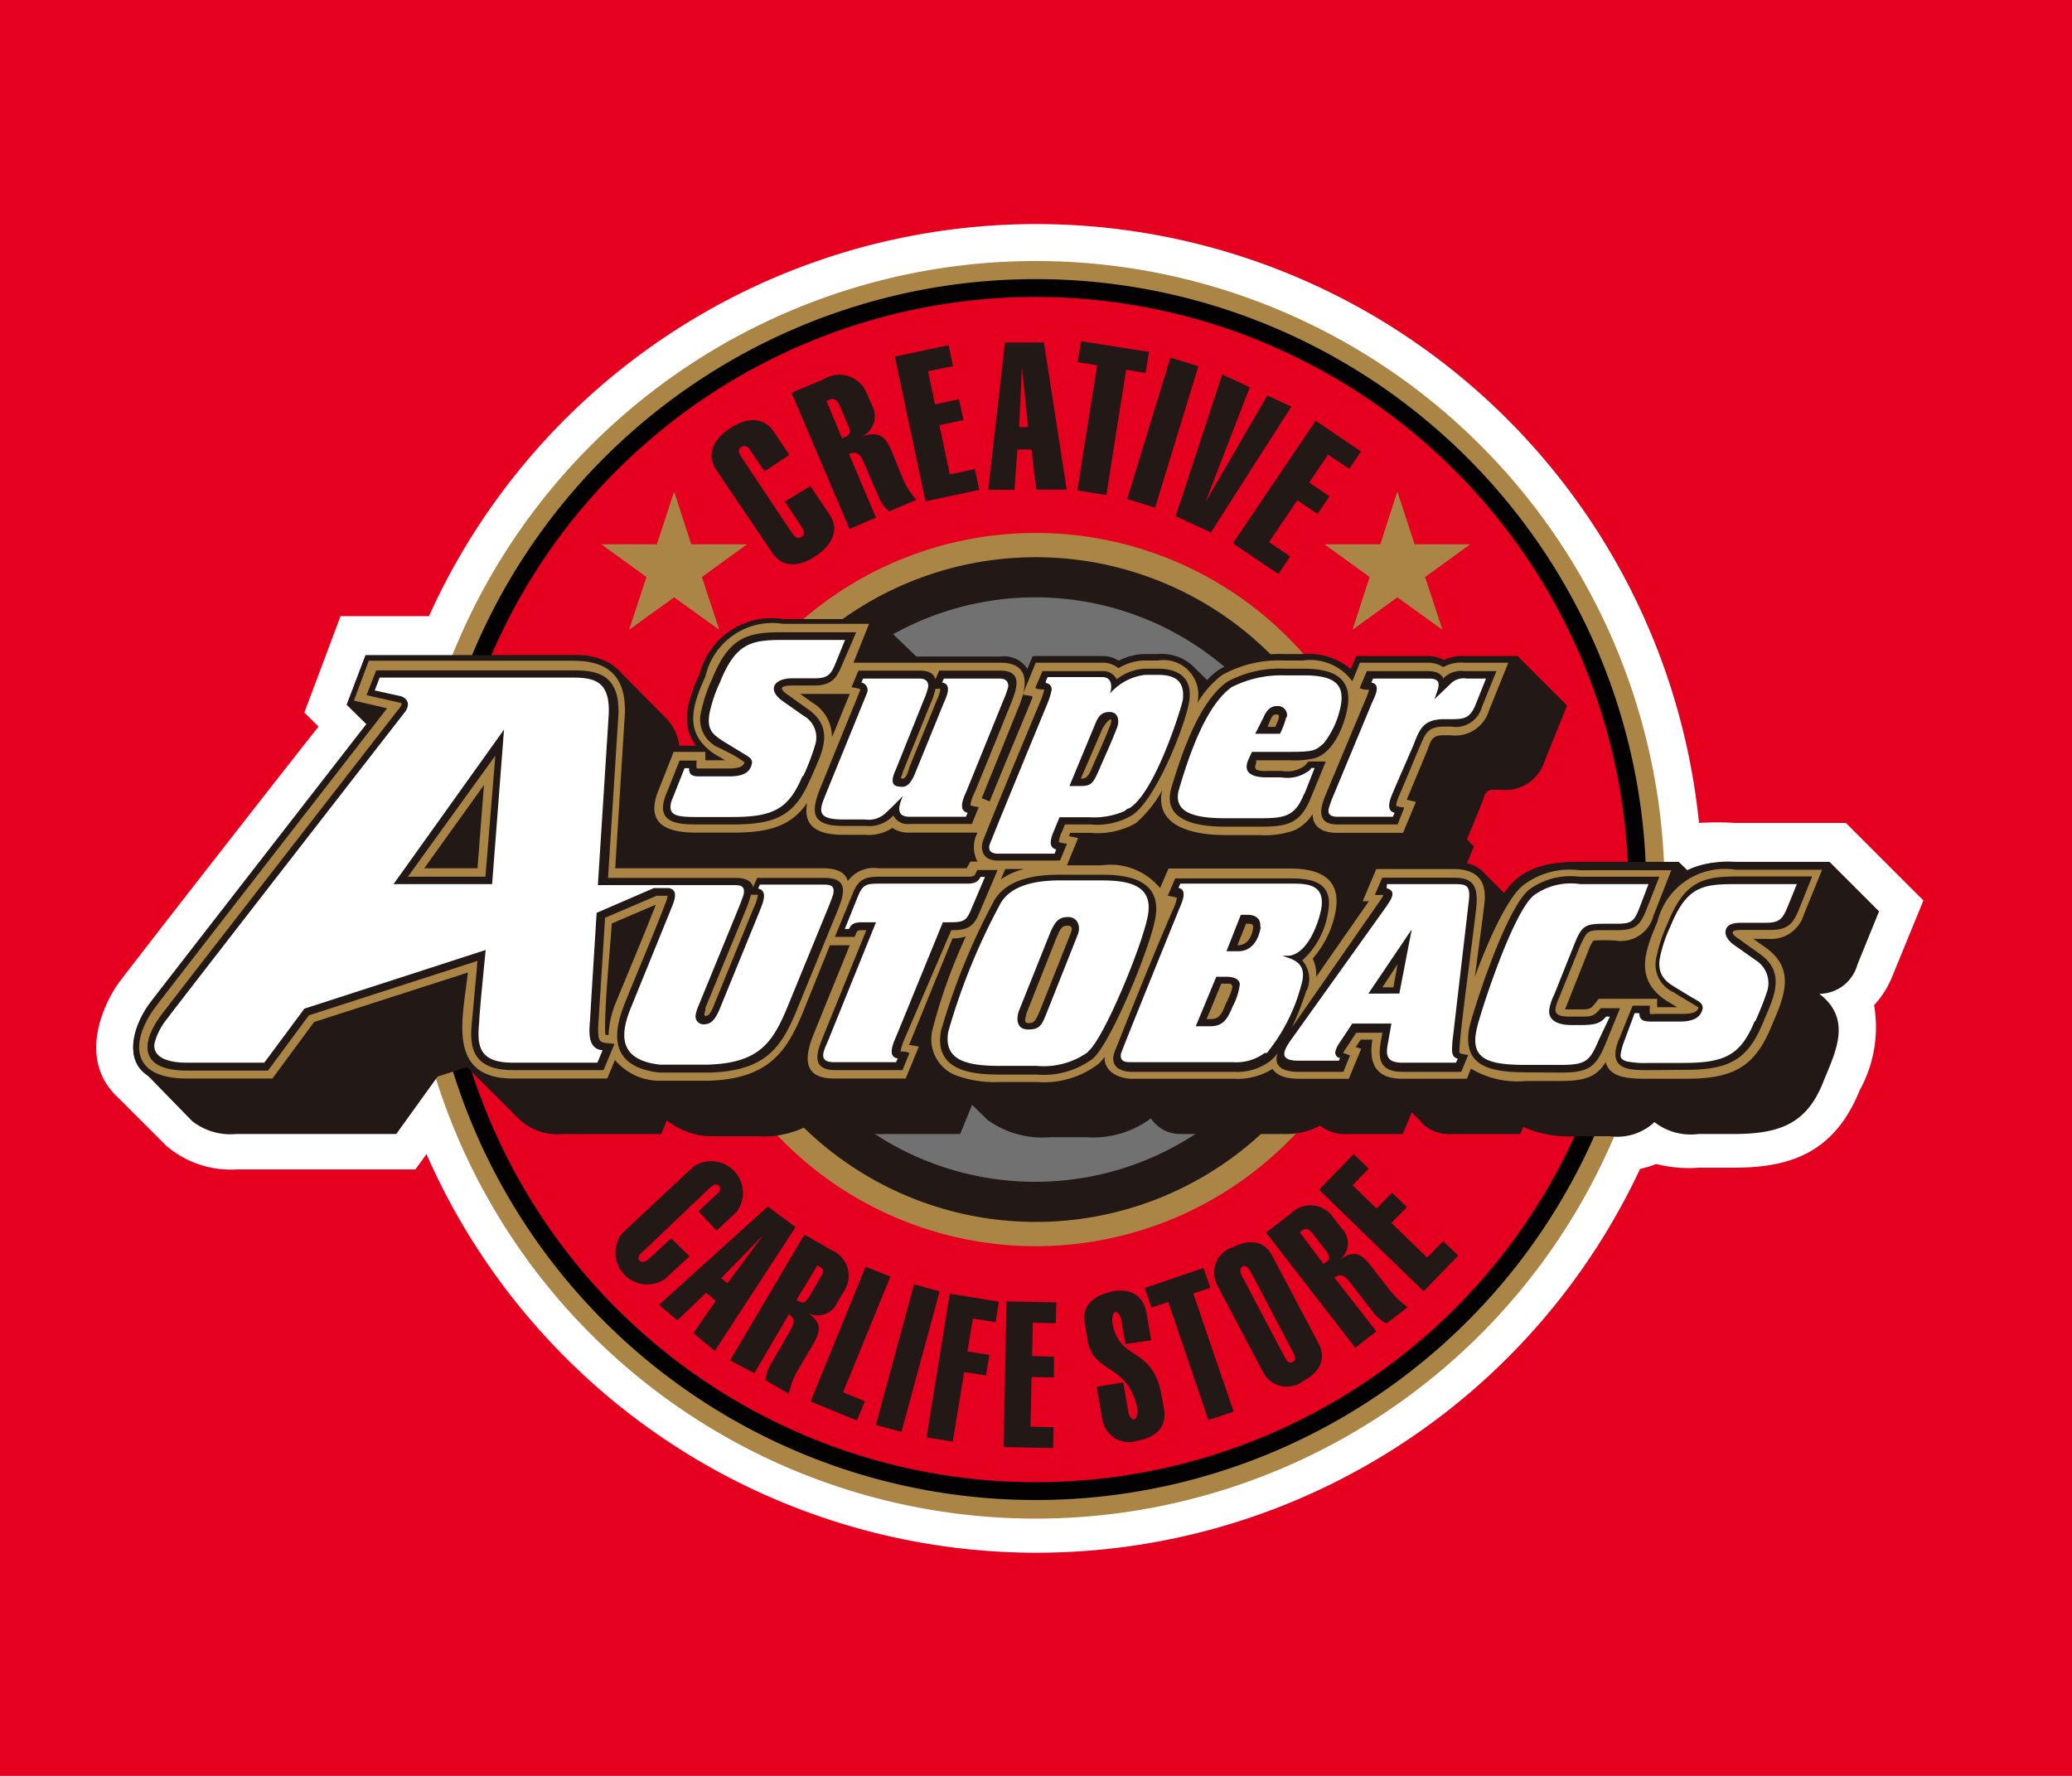 <svg xmlns="http://www.w3.org/2000/svg" viewBox="0 0 83.66 71.71"><defs><style>.cls-1{fill:#e60020;}.cls-2,.cls-9{fill:#fff;}.cls-3,.cls-5{fill:#aa8546;}.cls-3,.cls-8,.cls-9{fill-rule:evenodd;}.cls-4{fill:#030102;}.cls-6,.cls-8{fill:#221815;}.cls-7{fill:#727171;}</style></defs><title>logo_02</title><g id="レイヤー_2" data-name="レイヤー 2"><g id="レイヤー_1-2" data-name="レイヤー 1"><rect class="cls-1" width="83.66" height="71.71"/><path class="cls-2" d="M68.6,33.23a11.73,11.73,0,0,1,1.47,0h4.46l3.13,3.13-1.23,3a3.89,3.89,0,0,1-.76,1.23,5.27,5.27,0,0,1-.58,3.43c-1,2.47-2.72,3.13-5.07,3.13H68.6A5.34,5.34,0,0,1,66.87,47a3.75,3.75,0,0,1-.65.2,26.9,26.9,0,0,1-49-.6l-.45.62H9.57a4,4,0,0,1-2.85-.95L4.79,44.34c-1.76-1.59-.51-4,.07-4.74.31-.42,5.29-6.83,8-10.26l-.57-.57,1.46-3.89h3.57A26.9,26.9,0,0,1,68.6,33.23"/><path class="cls-3" d="M16.43,35.92a25.39,25.39,0,1,1,25.39,25.4,25.39,25.39,0,0,1-25.39-25.4"/><path class="cls-4" d="M17.17,35.92A24.65,24.65,0,1,1,41.82,60.57,24.65,24.65,0,0,1,17.17,35.92"/><path class="cls-1" d="M17.89,35.92A23.93,23.93,0,1,1,41.82,59.85,23.93,23.93,0,0,1,17.89,35.92"/><path class="cls-5" d="M27.42,35.92a14.4,14.4,0,1,1,14.4,14.4,14.4,14.4,0,0,1-14.4-14.4"/><path class="cls-6" d="M28.4,35.92A13.42,13.42,0,1,1,41.82,49.34,13.42,13.42,0,0,1,28.4,35.92"/><path class="cls-7" d="M30,35.92a11.8,11.8,0,1,1,11.8,11.8A11.79,11.79,0,0,1,30,35.92"/><path class="cls-8" d="M31.69,20.25l.66,1c.09.14.2.34,0,.44s-.3-.07-.4-.21l-2-3c-.1-.14-.2-.34,0-.44s.3.07.39.21l.53.78,1-.66-.63-.94c-.45-.66-1.16-.54-1.77-.13s-1,1-.54,1.69l2.25,3.33c.44.66,1.16.54,1.76.13s1-1,.55-1.68l-.77-1.14Z"/><polygon class="cls-8" points="39.54 19.78 39.36 18.94 38.35 19.16 37.93 17.17 38.9 16.96 38.72 16.12 37.75 16.33 37.47 14.99 38.48 14.78 38.3 13.94 36.13 14.4 37.37 20.24 39.54 19.78"/><polygon class="cls-8" points="45.47 14.93 46.25 15.06 46.39 14.21 43.65 13.78 43.51 14.62 44.3 14.75 43.5 19.8 44.67 19.99 45.47 14.93"/><rect class="cls-6" x="43.96" y="16.88" width="5.97" height="1.18" transform="translate(16.51 57.25) rotate(-72.99)"/><polygon class="cls-8" points="50.46 15.64 49.35 15.12 47.47 20.84 48.89 21.5 52.14 16.42 51.17 15.97 48.71 20.21 48.7 20.2 50.46 15.64"/><polygon class="cls-8" points="51.62 23.18 52.09 22.47 51.24 21.89 52.38 20.2 53.2 20.75 53.68 20.04 52.86 19.49 53.62 18.36 54.48 18.93 54.95 18.23 53.12 16.99 49.78 21.94 51.62 23.18"/><path class="cls-8" d="M35.37,20.9l-1.09-2.57c.38-.16.5.11.64.45L35.45,20a1.54,1.54,0,0,0,.45.65l1.1-.47a2.9,2.9,0,0,1-.57-.91L36,18.21c-.27-.62-.53-.82-1.24-.57h0a.9.9,0,0,0,.46-1.25L35,15.89a1.19,1.19,0,0,0-1.75-.57l-1.29.54,2.34,5.5Zm-2-4.71.13-.05c.18-.08.29,0,.4.23l.35.82c.11.26.07.38-.11.45L34,17.7Z"/><path class="cls-8" d="M41.15,17.25l.11-2.45h0l.25,2.44ZM39.9,19.78l1.06,0,.12-1.63.57,0,.19,1.62,1.23,0-.92-5.94-1.57,0Z"/><path class="cls-8" d="M27.1,50l-.85.79c-.12.11-.3.24-.42.12s0-.29.16-.4L28.62,48c.12-.11.3-.25.41-.12s0,.29-.15.4l-.68.63.73.78.81-.75A1.28,1.28,0,0,0,28,47.11L25.12,49.8a1.28,1.28,0,0,0,1.72,1.85l1-.92Z"/><path class="cls-8" d="M29.12,51.61l1.69-1.73,0,0-1.44,1.94Zm-2.51,1.08.74.62,1.16-1.11.39.33L28,53.83l.86.72,3.26-5L31,48.72Z"/><path class="cls-8" d="M30.46,55.45l1.39-2.38c.32.19.18.44,0,.76L31.17,55a1.72,1.72,0,0,0-.26.73l.94.55a3.27,3.27,0,0,1,.39-1l.59-1c.33-.57.34-.89-.22-1.27h0a.85.85,0,0,0,1.19-.41l.27-.45a1.12,1.12,0,0,0-.5-1.67l-1.09-.63-3,5.08ZM33,51.1l.11.06c.15.09.17.21,0,.45l-.44.75c-.14.24-.25.28-.4.19l-.11-.06Z"/><polygon class="cls-8" points="34.6 57.36 34.92 56.58 34.04 56.22 35.95 51.55 34.95 51.15 32.73 56.59 34.6 57.36"/><rect class="cls-6" x="33.71" y="54.31" width="5.88" height="1.07" transform="translate(-25.88 75.84) rotate(-74.81)"/><polygon class="cls-8" points="38.47 58.21 38.93 55.4 39.81 55.54 39.95 54.71 39.06 54.57 39.28 53.24 40.2 53.39 40.33 52.56 38.35 52.24 37.41 58.04 38.47 58.21"/><polygon class="cls-8" points="42.52 58.47 42.54 57.63 41.61 57.61 41.65 55.6 42.55 55.62 42.56 54.78 41.67 54.76 41.7 53.41 42.63 53.43 42.65 52.59 40.64 52.55 40.52 58.43 42.52 58.47"/><path class="cls-8" d="M46.48,54.12,46.29,53c-.14-.77-.78-1-1.43-.84s-1.19.5-1.06,1.27l.12.73c.24,1.33,1.65.88,2,2.74,0,.16,0,.38-.12.41s-.23-.18-.25-.35l-.2-1.14L44.28,56l.23,1.33a1.09,1.09,0,0,0,1.43.84c.65-.11,1.19-.49,1.06-1.27l-.09-.5c-.37-2.13-1.71-1.35-2-3,0-.17,0-.39.12-.42s.22.19.25.35l.16.94Z"/><polygon class="cls-8" points="48.18 52.23 48.87 52 48.59 51.2 46.22 52.01 46.49 52.8 47.17 52.57 48.79 57.34 49.81 57 48.18 52.23"/><path class="cls-8" d="M51,55.41a1.08,1.08,0,0,0,1.61.36c.59-.31,1-.84.62-1.54l-1.85-3.5c-.36-.7-1-.67-1.62-.36a1.07,1.07,0,0,0-.61,1.53Zm1.19-.84c.08.14.17.35,0,.43s-.27-.11-.35-.26l-1.67-3.17c-.08-.15-.16-.35,0-.43s.27.11.35.25Z"/><path class="cls-8" d="M55.57,53.76l-1.69-2.17c.31-.23.48,0,.7.28l.82,1.06a1.59,1.59,0,0,0,.58.51l.86-.66a3.34,3.34,0,0,1-.76-.73l-.72-.92c-.41-.53-.7-.66-1.26-.27v0a.84.84,0,0,0,.07-1.26l-.32-.41A1.11,1.11,0,0,0,52.12,49l-1,.77,3.6,4.65Zm-3.09-4,.1-.08c.14-.1.26-.08.43.14l.53.69c.17.22.17.34,0,.45l-.1.08Z"/><polygon class="cls-8" points="58.88 50.7 58.27 50.12 57.62 50.78 56.18 49.38 56.81 48.74 56.2 48.16 55.58 48.8 54.61 47.86 55.26 47.19 54.66 46.6 53.26 48.04 57.48 52.14 58.88 50.7"/><polygon class="cls-5" points="30.16 21.98 28.34 23.3 29.04 25.43 27.22 24.12 25.4 25.43 26.1 23.3 24.28 21.98 26.52 21.98 27.22 19.85 27.91 21.98 30.16 21.98"/><polygon class="cls-5" points="59.36 21.98 57.54 23.3 58.24 25.43 56.42 24.12 54.61 25.43 55.3 23.3 53.48 21.98 55.73 21.98 56.42 19.85 57.12 21.98 59.36 21.98"/><path class="cls-6" d="M41.49,27l.21-.51h2.8a1.2,1.2,0,0,1,.67.19,2.31,2.31,0,0,1,1.06-.27h.53a1.85,1.85,0,0,1,1.41.49l.57.56a2.73,2.73,0,0,1,.48-.42,5,5,0,0,1,2.62-.63h.77a2.65,2.65,0,0,1,1.93.61l.22-.53h2.87a1.41,1.41,0,0,1,.67.16,1.76,1.76,0,0,1,.83-.16h2.14l2,2-.91,2.26a1.66,1.66,0,0,1-1.76,1.14h-.31c-.36,0-.34.27-.46.54l-.6,1.46.28.29-.28.68a1.27,1.27,0,0,1,.74.44l.81.81c.61-.93,1.33-1.31,3-1.31h4l.35.34a4,4,0,0,1,1.9-.34h3.84l2,2L75,38.94a1.61,1.61,0,0,1-1.54,1.19c1.3,1,.69,2.27.2,3.45C73,45.34,71.93,45.79,70,45.79H68.58a2.39,2.39,0,0,1-1.78-.48,2.19,2.19,0,0,1-1.8.57H63.61a4.51,4.51,0,0,1-2.11-.38l-.12.29H58.62a1.6,1.6,0,0,1-1.1-.34L57,44.91l-.36.88H54.43a1.64,1.64,0,0,1-1.13-.34,2.91,2.91,0,0,1-1.47.34H47.69a1.41,1.41,0,0,1-1.22-.63,3.93,3.93,0,0,1-2.62.76H42.39a3.76,3.76,0,0,1-2.53-.71l-.61-.6-.48,1.18h-3.1a1.34,1.34,0,0,1-1.06-.36l-.87-.86a3.85,3.85,0,0,1-3.16,1.31h-2a3.07,3.07,0,0,1-1.66-.64l-.22.55h-4a2.23,2.23,0,0,1-1.78-.64l-2.06-2.06-1.19.38L16,45.79H9.55a2.51,2.51,0,0,1-1.79-.52l-1.95-2c-.78-.68-.38-1.93.24-2.77.34-.45,6.47-8.34,8.74-11.26L14,28.46l.76-2h8.38a2.45,2.45,0,0,1,1.83.6L26.89,29a1.91,1.91,0,0,1,.54,1.13h.69c-.71-.9-.28-2,.14-2.93A3,3,0,0,1,31.61,25h3.82L37,26.51H40.4a1.12,1.12,0,0,1,1.09.51"/><path class="cls-8" d="M66.36,37.84a1.88,1.88,0,0,1-1.17.3h-.74a20.78,20.78,0,0,0-.94,2.32h.29c.4,0,.37-.12.61-.43h2.13a2.15,2.15,0,0,1-.18-2.19m-29,4.22a2.93,2.93,0,0,1,0-.57c0-.13.11-.45.26-.9L37.08,42Zm4.11-15,.21-.51h2.8a1.2,1.2,0,0,1,.67.19,2.31,2.31,0,0,1,1.06-.27h.53c1.12,0,1.65.52,1.79,1.26a3.32,3.32,0,0,1,.67-.63,5,5,0,0,1,2.62-.63h.77a2.65,2.65,0,0,1,1.93.61l.22-.53h2.87a1.41,1.41,0,0,1,.67.16,1.76,1.76,0,0,1,.83-.16h2.14l-.9,2.27a1.66,1.66,0,0,1-1.77,1.14h-.31c-.35,0-.33.26-.45.53l-.69,1.67.37.08-.68,1.66H54a1.15,1.15,0,0,1-1.09-.49,2.7,2.7,0,0,1-2,.58H49.47c-.94,0-2.46-.18-2.77-1.28A2.61,2.61,0,0,1,44,33.86h-.26l-.33.83h1a3.3,3.3,0,0,1,2.31.69l.23-.56h5c1.12,0,2.38.35,2.09,2a4.68,4.68,0,0,1-.51,1.43l1.22-1.67-.17,0,.73-1.72h3.24c.68,0,1.68.22,1.53,1.62-.05.36-.09.72-.14,1.09.9-2,1.4-2.71,3.69-2.71h4l-.36.92a3,3,0,0,1,2.61-.92h3.84L73,36.94a1.61,1.61,0,0,1-1.54,1.19c1.3,1,.69,2.27.19,3.45C71,43.34,69.93,43.79,68,43.79H66.59a2.44,2.44,0,0,1-1.79-.47,2.2,2.2,0,0,1-1.79.56H61.62a4.49,4.49,0,0,1-2.11-.38l-.12.29H56.62c-1,0-1.44-.55-1.48-1.25l-.51,1.25h-2.2a1.64,1.64,0,0,1-1.13-.33,3,3,0,0,1-1.47.33H45.7a1.44,1.44,0,0,1-1.23-.62,3.9,3.9,0,0,1-2.61.75H40.39c-1.3,0-2.81-.28-3-1.65l-.63,1.52H33.68c-1.48,0-1.48-1-1.06-2.09L34,38.41h-.28l-1,2.53c-.69,1.68-1.49,2.86-4.06,2.94h-2a2.94,2.94,0,0,1-1.66-.64l-.23.55h-4c-2.78,0-2.31-2.4-2.1-4.18l-5.79,1.87-1.71,2.31H7.56c-2.83,0-2.4-2-1.51-3.24.37-.49,7.36-9.48,9.16-11.8L14,28.46l.76-2h8.38c1.08,0,2.44.3,2.36,2.39l-.38,6h8.14a1.41,1.41,0,0,1,1.06.35,1.71,1.71,0,0,1,1.2-.35h3.42l.14-.27a5.62,5.62,0,0,1,.08-.69H36.72a1.41,1.41,0,0,1-.68-.15,2,2,0,0,1-1.1.24h-.89c-1,0-1.54-.31-1.69-.89a3.77,3.77,0,0,1-2.77.8H28.11c-1,0-2.42-.24-1.77-2l.7-1.78h1.08c-.71-.9-.28-2,.14-2.93A3,3,0,0,1,31.61,25h3.82l-.63,1.56h5.6a1.12,1.12,0,0,1,1.09.51M24.72,40.21,26.05,37l-1.12.47c-.06.92-.15,1.84-.21,2.76m-5.49-7.68L17.6,34.82h1.46Zm13.84-4.28a2.14,2.14,0,0,1,.6.7l.27-.7Z"/><path class="cls-3" d="M24.57,41.8a3.88,3.88,0,0,1,.3-1.33c.12-.29,1.23-2.95,1.61-3.94l-1.78.76c-.06,1-.32,3.56-.26,4.49Zm-5.29-6.74.26-3.36-2.41,3.36Zm14.33-5.33.7-1.71h-2l.49.35a1.61,1.61,0,0,1,.79,1.36m7,5.36-.18.42a2.83,2.83,0,0,1,.94-.42Zm17.68-8.15a1.44,1.44,0,0,1,.84-.18h1.79l-.78,1.93a1.42,1.42,0,0,1-1.54,1h-.31c-.51,0-.5.28-.67.68l-.8,1.92.37.09-.52,1.25H54c-.73,0-1-.33-1-.76a1.76,1.76,0,0,1-.72.65,3.47,3.47,0,0,1-1.41.2H49.47c-1.13,0-2.87-.27-2.55-1.8a4.85,4.85,0,0,1-1.06,1.32,3.14,3.14,0,0,1-1.83.39h-.82l-.05.13.37.08-.45,1.1h1.4a2.6,2.6,0,0,1,2.36.92l.34-.79h4.89c1.11,0,2.1.33,1.86,1.71A4,4,0,0,1,53,38.71a1.4,1.4,0,0,1,.14.74l2.13-3.06-.25,0,.55-1.3h3.08c.64,0,1.41.18,1.29,1.35-.12,1-.26,2-.39,3,.56-1.53,1.37-3.3,2-3.73a3.1,3.1,0,0,1,2.23-.57h3.7l-.72,1.84a1.36,1.36,0,0,1-1.53,1,7,7,0,0,0-.89,0,1.65,1.65,0,0,0-.22.44l-.93,2.34h.64c.44,0,.42-.05.72-.43h2.36v.34h.81l-.42-.25c-1.33-.87-.89-2-.38-3.2a2.8,2.8,0,0,1,3.16-2.1h3.49l-.73,1.79a1.38,1.38,0,0,1-1.45,1h-.6l.51.36c1.29.92.66,2.13.2,3.23-.69,1.65-1.6,2.06-3.46,2.06H66.59c-.74,0-1.58,0-1.76-.67-.36.58-.81.76-1.82.76h-1.4a3.65,3.65,0,0,1-2.22-.5l-.16.41H56.62c-1.13,0-1.35-.69-1.21-1.58h-.47l-.2.3.22.07-.5,1.21h-2c-.6,0-.93-.16-1.08-.4a2.64,2.64,0,0,1-1.52.4H45.7c-.42,0-1.12-.22-1.1-.88a1.94,1.94,0,0,1-.26.29,3.64,3.64,0,0,1-2.48.72H40.39a4.53,4.53,0,0,1-1.85-.29,1.57,1.57,0,0,1-.88-1.86A22,22,0,0,1,39,37.81a1.53,1.53,0,0,1-.54.08l-1.7,4.17-.06.13.4.07-.53,1.29H33.68c-1.34,0-1.16-.95-.84-1.76l1.47-3.62h-.8l-1.08,2.68c-.67,1.63-1.4,2.72-3.85,2.79h-2a2.35,2.35,0,0,1-1.75-.84l-.31.75H20.71c-2.73,0-2-2.53-1.82-4.28l-6.21,2L11,43.55H7.56c-2.47,0-2.19-1.66-1.31-2.85.38-.52,8.07-10.41,9.38-12.1l-1.34-.31.6-1.61h8.22c1,0,2.19.26,2.12,2.14l-.39,6.24h8.39c.63,0,.92.21,1,.52a1.29,1.29,0,0,1,1.24-.52h3.56l.15-.27h.29a1.23,1.23,0,0,1,0-1.17H36.72a1.17,1.17,0,0,1-.69-.19,1.72,1.72,0,0,1-1.09.28h-.89c-1.24,0-1.61-.49-1.46-1.29-.65.94-1.53,1.2-3,1.2H28.11c-1,0-2.08-.23-1.55-1.64l.64-1.62h1.28v.34h.8l-.41-.24c-1.32-.87-.9-2-.38-3.17a2.77,2.77,0,0,1,3.13-2.1h3.47l-.63,1.57H40.4c1.24,0,1.05,1,.75,1.74l-1.51,3.73.32.13c.56-1.39,1.15-2.78,1.72-4.17l0-.08-.39-.06.53-1.29H44.5a1,1,0,0,1,.66.22,2.1,2.1,0,0,1,1.07-.31h.53a1.4,1.4,0,0,1,1.58,1.73,3.9,3.9,0,0,1,1-1.14,4.71,4.71,0,0,1,2.49-.59h.77a2.1,2.1,0,0,1,2,.84l.31-.75h2.71a1.15,1.15,0,0,1,.66.18"/><path class="cls-8" d="M49.5,39.72h-.19l-.59,1.43h.13c.32,0,.44-.09.64-.61,0,0,.33-.66.26-.74s0-.08-.25-.08m3.26.23a12.22,12.22,0,0,1-.6,1.54L55.7,36.4l.08-.12a1,1,0,0,0,.08-.14c-.08,0-.24,0-.35,0l.3-.7h2.86c.57,0,1,.12.95,1,0,.42-.76,5.72-.69,6.08a1.47,1.47,0,0,0,.35.08l-.28.68H56.62c-1.15,0-.94-.85-.8-1.58H54.76l-.46.7a.83.83,0,0,0-.07.13c.09,0,.19.06.28.09l-.27.66H52.43c-.79,0-1-.34-.84-.75a2.23,2.23,0,0,1-.3.31,2.21,2.21,0,0,1-1.46.44H45.7c-.46,0-.92-.22-.69-.83l.08-.19.26-.66c.65-1.62,1.3-3.23,2-4.85a1.85,1.85,0,0,0,.17-.5,2.52,2.52,0,0,0-.37-.08l.3-.7h4.66c.78,0,1.73.11,1.52,1.31a3.28,3.28,0,0,1-1.05,2A1.14,1.14,0,0,1,52.76,40m3.05-.13h.45l.17-.94c-.25.38-.5.77-.62.94m-5.5-2.57-.35.87c.32,0,.55-.2.64-.7,0-.09,0-.17-.19-.17Zm-7.68.63-1.19,3c0,.12-.15.38.08.38s.28-.05.49-.55l1.19-3c.06-.13.16-.38-.08-.38s-.28.05-.49.55m-2.24,5.46c-1.08,0-2.68-.11-2.4-1.75a26.66,26.66,0,0,1,2.1-5.18c.5-1,1.78-1.14,2.7-1.14h1.69c1.07,0,2.44.2,2.17,1.75-.21,1.2-1.8,5.06-2.53,5.68a3.31,3.31,0,0,1-2.26.64ZM27,36.17h-.49l-2.08.89c-.09,1.48-.19,3-.28,4.44,0,.65.06.59.66.65l-.44,1.06H20.71c-1.7,0-1.76-1-1.65-2l.22-2.41L12.47,41l-1.65,2.23H7.56c-2,0-1.88-1.17-1-2.31.42-.56,9.57-12.33,9.57-12.33.14-.18.08-.2,0-.22l-1.33-.3.39-1h8c.95,0,1.84.19,1.78,1.78l-.42,6.6h5.14c.48,0,.67.16.72.38l.16-.38h2.74c1,0,.75.71.52,1.29l-1.64,4c-.63,1.55-1.27,2.5-3.53,2.57H26.63c-1.77-.2-2-1.26-1.44-2.7.39-1,1.17-2.8,1.69-4.17a.77.77,0,0,0,.07-.26m3.37-.06a4.36,4.36,0,0,1-.19.58l-1.65,4,0,.1s-.09.22,0,.22.19,0,.39-.54l1.56-3.82a1.64,1.64,0,0,0,.17-.53l-.24,0M16.47,35.4H19.6L20,30.51ZM36,33a1.32,1.32,0,0,1-1.05.35h-.89c-1.24,0-1.36-.47-.95-1.5l1.63-4c0-.05-.29-.09-.36-.1l.28-.67h2.48c.39,0,.57.14.63.35l.15-.35H40.4c.91,0,.65.74.44,1.27,0,0-1.32,3.27-1.52,3.72a1.39,1.39,0,0,0-.14.45,1.7,1.7,0,0,0,.34.07l-.28.68H36.72a.64.64,0,0,1-.65-.34Zm1.6-4.66-1.15,2.84c0,.13-.16.26,0,.26s.26-.43.28-.49l1.1-2.69a1.39,1.39,0,0,0,.14-.45l-.1,0h-.1a3,3,0,0,1-.18.56m15.33,3.86c-.43,1.07-1,1.15-2.07,1.15H49.47c-.85,0-2.61-.12-2.17-1.58.36-1.19,1.07-3.44,2.25-4.27A4.44,4.44,0,0,1,51.84,27h.77c1.18,0,2,.33,1.8,1.56-.11.65-.53,1.83-1.34,2.06a3.8,3.8,0,0,1-1,.08H50.72l0,.11c-.09.19,0,.24,0,.27a1.11,1.11,0,0,0,.44.05h.59a1.22,1.22,0,0,0,.93-.21l.15-.17h.7Zm-1.28-3.29c0-.05,0-.09-.1-.09s-.16,0-.28.3l-.08.2h.31l.06-.14a.85.85,0,0,0,.09-.27m-8,2.5c.23,0,.31-.09.46-.46.25-.57.52-1.15.74-1.73,0,0,.07-.2,0-.2s-.27.24-.34.4ZM46.23,27h.53c.79,0,1.42.35,1.25,1.35s-1.37,4-2.32,4.58a2.76,2.76,0,0,1-1.66.36H43l-.11.27a1.33,1.33,0,0,0-.14.44,1.6,1.6,0,0,0,.33.07l-.28.68H40.3c-.7,0-.67-.53-.64-.69s.62-1.57,1.18-2.94L42,28.33a2.16,2.16,0,0,0,.16-.49c-.11,0-.24,0-.36-.06l.29-.68H44.5a.61.61,0,0,1,.59.33A2,2,0,0,1,46.23,27M32.72,31.45c-.62,1.48-1.38,1.84-3.13,1.84H28.11c-.79,0-1.65-.08-1.23-1.18l.56-1.4h.69a1.16,1.16,0,0,0,0,.32h1.32c.48,0,.58-.13.61-.25a5.38,5.38,0,0,0-.46-.3L29,30.18a1.24,1.24,0,0,1-.69-1.45,6.2,6.2,0,0,1,.44-1.31c.69-1.7,1.43-1.89,2.82-1.89h3L34,26.85c-.21.51-.41.83-1.12.83H32c-.57,0-.5.16-.21.36l.85.61c1.14.81.48,1.85.09,2.8m1,11.76c-1,0-.75-.72-.52-1.29l1.77-4.36h-.12c-.27,0-.24,0-.35.27h-.8l.72-1.75c.24-.61.54-.68,1.11-.68h3.56c.28,0,.25-.06.36-.27h.82l-.75,1.76c-.24.58-.53.67-1.12.67l-1.88,4.37a2.34,2.34,0,0,0-.17.53c.11,0,.24,0,.36.06l-.28.69Zm27.94.09c-1.52,0-2.62-.24-2.35-1.78.09-.47,1.47-4.89,2.45-5.62a2.84,2.84,0,0,1,2-.5H67l-.54,1.37c-.26.65-.49.79-1.21.79h-.47c-.69,0-.69,0-1,.68l-.81,2c-.25.58-.29.81.42.81h.41c.45,0,.55,0,.83-.34h.78l-.58,1.43c-.4.95-.66,1.17-1.82,1.17Zm5-.09c-.78,0-1.77.06-1.34-1.15l.59-1.45h.7a1.25,1.25,0,0,0,0,.33.74.74,0,0,0,.21,0h1.13c.47,0,.59-.12.62-.26-.33-.21-.68-.4-1-.61a1.23,1.23,0,0,1-.69-1.46,6.12,6.12,0,0,1,.44-1.32c.69-1.72,1.44-1.9,2.84-1.9h3l-.53,1.32c-.21.52-.41.84-1.13.84H70.32c-.47,0-.45.14-.13.35l.88.63c1.11.79.48,1.88.09,2.82-.62,1.48-1.39,1.85-3.15,1.85ZM58.25,27.42a1,1,0,0,1,.88-.32h1.29l-.59,1.46a1.09,1.09,0,0,1-1.23.78h-.31c-.71,0-.76.36-1,.89l-.7,1.67-.08.19a1.39,1.39,0,0,0-.14.45,1.6,1.6,0,0,0,.33.07l-.27.68H54c-.94,0-.65-.78-.44-1.28l1.54-3.68a3.12,3.12,0,0,0,.18-.48c-.11,0-.26,0-.38-.07l.29-.68h2.48c.38,0,.55.15.62.32Z"/><path class="cls-9" d="M43.93,42.48a3.08,3.08,0,0,1-2.07.56H40.39c-1.34,0-2.31-.21-2.1-1.39a25.61,25.61,0,0,1,2.07-5.1c.41-.82,1.49-1,2.43-1h1.69c1.13,0,2.08.21,1.87,1.4s-1.78,5-2.42,5.51m8-13.49a3.09,3.09,0,0,1-.25.66h-1L51,29c.13-.31.29-.49.56-.49a.37.37,0,0,1,.4.44m.7,3.13.42-1.07h-.13l-.06.08a1.45,1.45,0,0,1-1.15.3h-.59c-.59,0-1-.18-.73-.75l.13-.28h1.52c1,0,1.05-.06,1.38-.35a3.55,3.55,0,0,0,.69-1.54c.16-.91-.36-1.2-1.51-1.2h-.77a4.47,4.47,0,0,0-2.12.47c-1.08.76-1.76,2.87-2.13,4.11-.3,1,.7,1.19,1.88,1.19h1.38c1,0,1.43-.07,1.79-1m1.47,10.61-.07.18H52.43c-.78,0-.63-.36-.34-.79L56,36.57c.09-.15.29-.4.2-.57a.32.32,0,0,0-.21-.13L56,35.7h2.66c.5,0,.72,0,.65.64l-.67,5.75c0,.23-.09.59.22.66l-.07.16H56.62c-.62,0-.67-.29-.59-.73l.15-.85H54.6l-.55.83a1,1,0,0,0-.13.29.23.23,0,0,0,.19.28m2.22-10.94-.08.19c-.09.22-.34.75.06.84l-.07.16H54c-.41,0-.37-.23-.35-.33a4.46,4.46,0,0,1,.19-.53l1.53-3.68c.1-.25.44-.8,0-.88l.07-.16h2.28c.41,0,.37.23.36.33s-.14.43-.16.5l.63-.6a.74.74,0,0,1,.67-.23H60l-.42,1.05c-.21.52-.43.59-.95.59h-.31c-.86,0-1,.4-1.26,1.07Zm-1.08,8.33H56.5L57,37.53ZM35.78,32.81c.19-.17.68-.67.68-.67-.12.27-.37.84.26.84H39l.07-.16c-.41-.09-.16-.62-.06-.84l1.51-3.72a3.91,3.91,0,0,0,.19-.53c0-.1,0-.33-.35-.33H38.11l-.07.16c.43.07.16.61.06.84L37,31.1c-.09.22-.25.67-.56.67s-.45-.08-.38-.4a1.48,1.48,0,0,1,.1-.27l1.14-2.84a3,3,0,0,0,.18-.53c0-.1,0-.33-.36-.33H34.85l-.07.16A.31.31,0,0,1,35,28l-1.63,4c-.27.67-.48,1.09.67,1.09h.89a1,1,0,0,0,.84-.27m-3.34-1.48a8.89,8.89,0,0,0,.5-1.32,1,1,0,0,0-.49-1.12l-.85-.6c-.62-.44-.35-.91.39-.91h.93c.54,0,.66-.19.84-.64l.37-.91H31.61c-1.3,0-1.91.14-2.54,1.71a5.75,5.75,0,0,0-.42,1.24c-.12.67.12.86.55,1.14l.92.56c.12.07.27.17.24.33-.06.37-.36.53-.92.53H28.32c-.29,0-.5,0-.5-.33h-.18l-.48,1.21a.9.9,0,0,0-.09.34c0,.34.26.42,1,.42h1.48c1.66,0,2.29-.31,2.85-1.65m38.44,9.91c-.56,1.35-1.19,1.67-2.87,1.67H66.59a3.75,3.75,0,0,1-.9-.06c-.21-.06-.28-.15-.25-.31a2.49,2.49,0,0,1,.09-.37L66,40.91h.19c0,.31.21.34.5.34h1.13c.56,0,.86-.17.93-.54,0-.16-.1-.24-.22-.31-.32-.18-.64-.38-.95-.57s-.68-.48-.56-1.15a5.59,5.59,0,0,1,.42-1.26c.64-1.58,1.26-1.72,2.57-1.72h2.54l-.37.91c-.19.46-.31.65-.85.65H70.32c-.51,0-.63.16-.65.36s.17.42.35.54l.88.62A1.09,1.09,0,0,1,71.36,40a12.16,12.16,0,0,1-.48,1.22m-20-3.77c.05-.3-.14-.51-.49-.51H50.1l-.58,1.47H50c.5,0,.81-.39.91-1m-8.68-9.91.07-.16H44.5c.49,0,.36.55.32.66a2.25,2.25,0,0,1,1.41-.75h.53c.69,0,1.08.25,1,1-.07.38-1.14,3.79-2.17,4.39-.08,0-.14.09-.21.12A3.06,3.06,0,0,1,44,33H42.78l-.19.46c-.09.22-.35.75.06.84l-.07.17H40.3c-.4,0-.37-.24-.35-.34s2.32-5.67,2.32-5.67a3,3,0,0,0,.18-.55.25.25,0,0,0-.23-.33m7.84,12.19c0-.23-.23-.33-.56-.33h-.39l-.83,2h.57c.51,0,.7-.25.92-.8a2.56,2.56,0,0,0,.29-.9M64.55,42c-.36.84-.5,1-1.54,1H61.62c-1.56,0-2.26-.24-2-1.43.09-.49,1.46-4.78,2.33-5.43a2.53,2.53,0,0,1,1.85-.44h2.76l-.38,1c-.21.52-.32.6-.93.6h-.47c-.79,0-.92.08-1.23.87l-.8,2a2.12,2.12,0,0,0-.19.55c-.09.51.39.67.88.67h.41c.62,0,.79-.1,1-.34H65Zm-28.3.73-.07.16h-2.5c-.7,0-.4-.49-.24-.88l1.93-4.77h-.56c-.35,0-.44.09-.53.27h-.17l.54-1.34c.19-.45.34-.49.84-.49h3.56c.35,0,.45-.1.54-.27h.18l-.57,1.34c-.18.44-.32.49-.84.49h-.29l-1.86,4.55c-.1.24-.41.85,0,.94m14.85-.21a1.92,1.92,0,0,1-1.27.37H45.7c-.24,0-.49,0-.44-.34,0-.06,2.32-5.77,2.32-5.77.13-.31.4-.85,0-.93l.08-.17h4.46c.62,0,1.39,0,1.23,1-.1.57-.54,1.81-1.29,1.91l-.28,0,.27.1c.63.21.63.65.47,1.16a7.24,7.24,0,0,1-1.37,2.67M44.8,28.75c.36,0,.4.36.31.61-.22.58-.49,1.16-.74,1.74s-.34.64-.79.64h-.4l1-2.41c.12-.29.22-.58.61-.58M6.24,42.12a2.65,2.65,0,0,1,.52-1c.42-.57,9.56-12.33,9.56-12.33.29-.35.12-.63-.19-.69l-1-.22.2-.52h7.77c.88,0,1.53.13,1.48,1.46l-.44,6.92h5.46c.24,0,.49,0,.43.34,0,.06-.12.36-.19.54l-1.64,4a1.57,1.57,0,0,0-.11.35.32.32,0,0,0,.34.39c.31,0,.48-.24.67-.72l1.56-3.82c.09-.25.4-.85-.05-.94l.07-.16h2.54c.24,0,.49,0,.43.34,0,.06-.12.36-.19.54l-1.64,4c-.61,1.49-1.15,2.33-3.26,2.39H26.65c-1.5-.17-1.71-1-1.18-2.29l1.59-3.91c.12-.31.4-.85-.06-.93h-.6l-2.31,1s-.24,3.82-.26,4.23-.18,1.26.5,1.32l-.21.5H20.71c-1.41,0-1.45-.71-1.36-1.67,0-.3.26-2.88.26-2.88l-7.32,2.37-1.62,2.18H7.56c-1.11,0-1.39-.4-1.32-.79M19.87,35.7l.48-6.24L15.89,35.7Zm23.66,2c.1-.28,0-.67-.41-.67s-.55.23-.76.74l-1.2,3c-.13.32-.15.8.36.8s.56-.23.77-.74l1.19-3Z"/></g></g></svg>